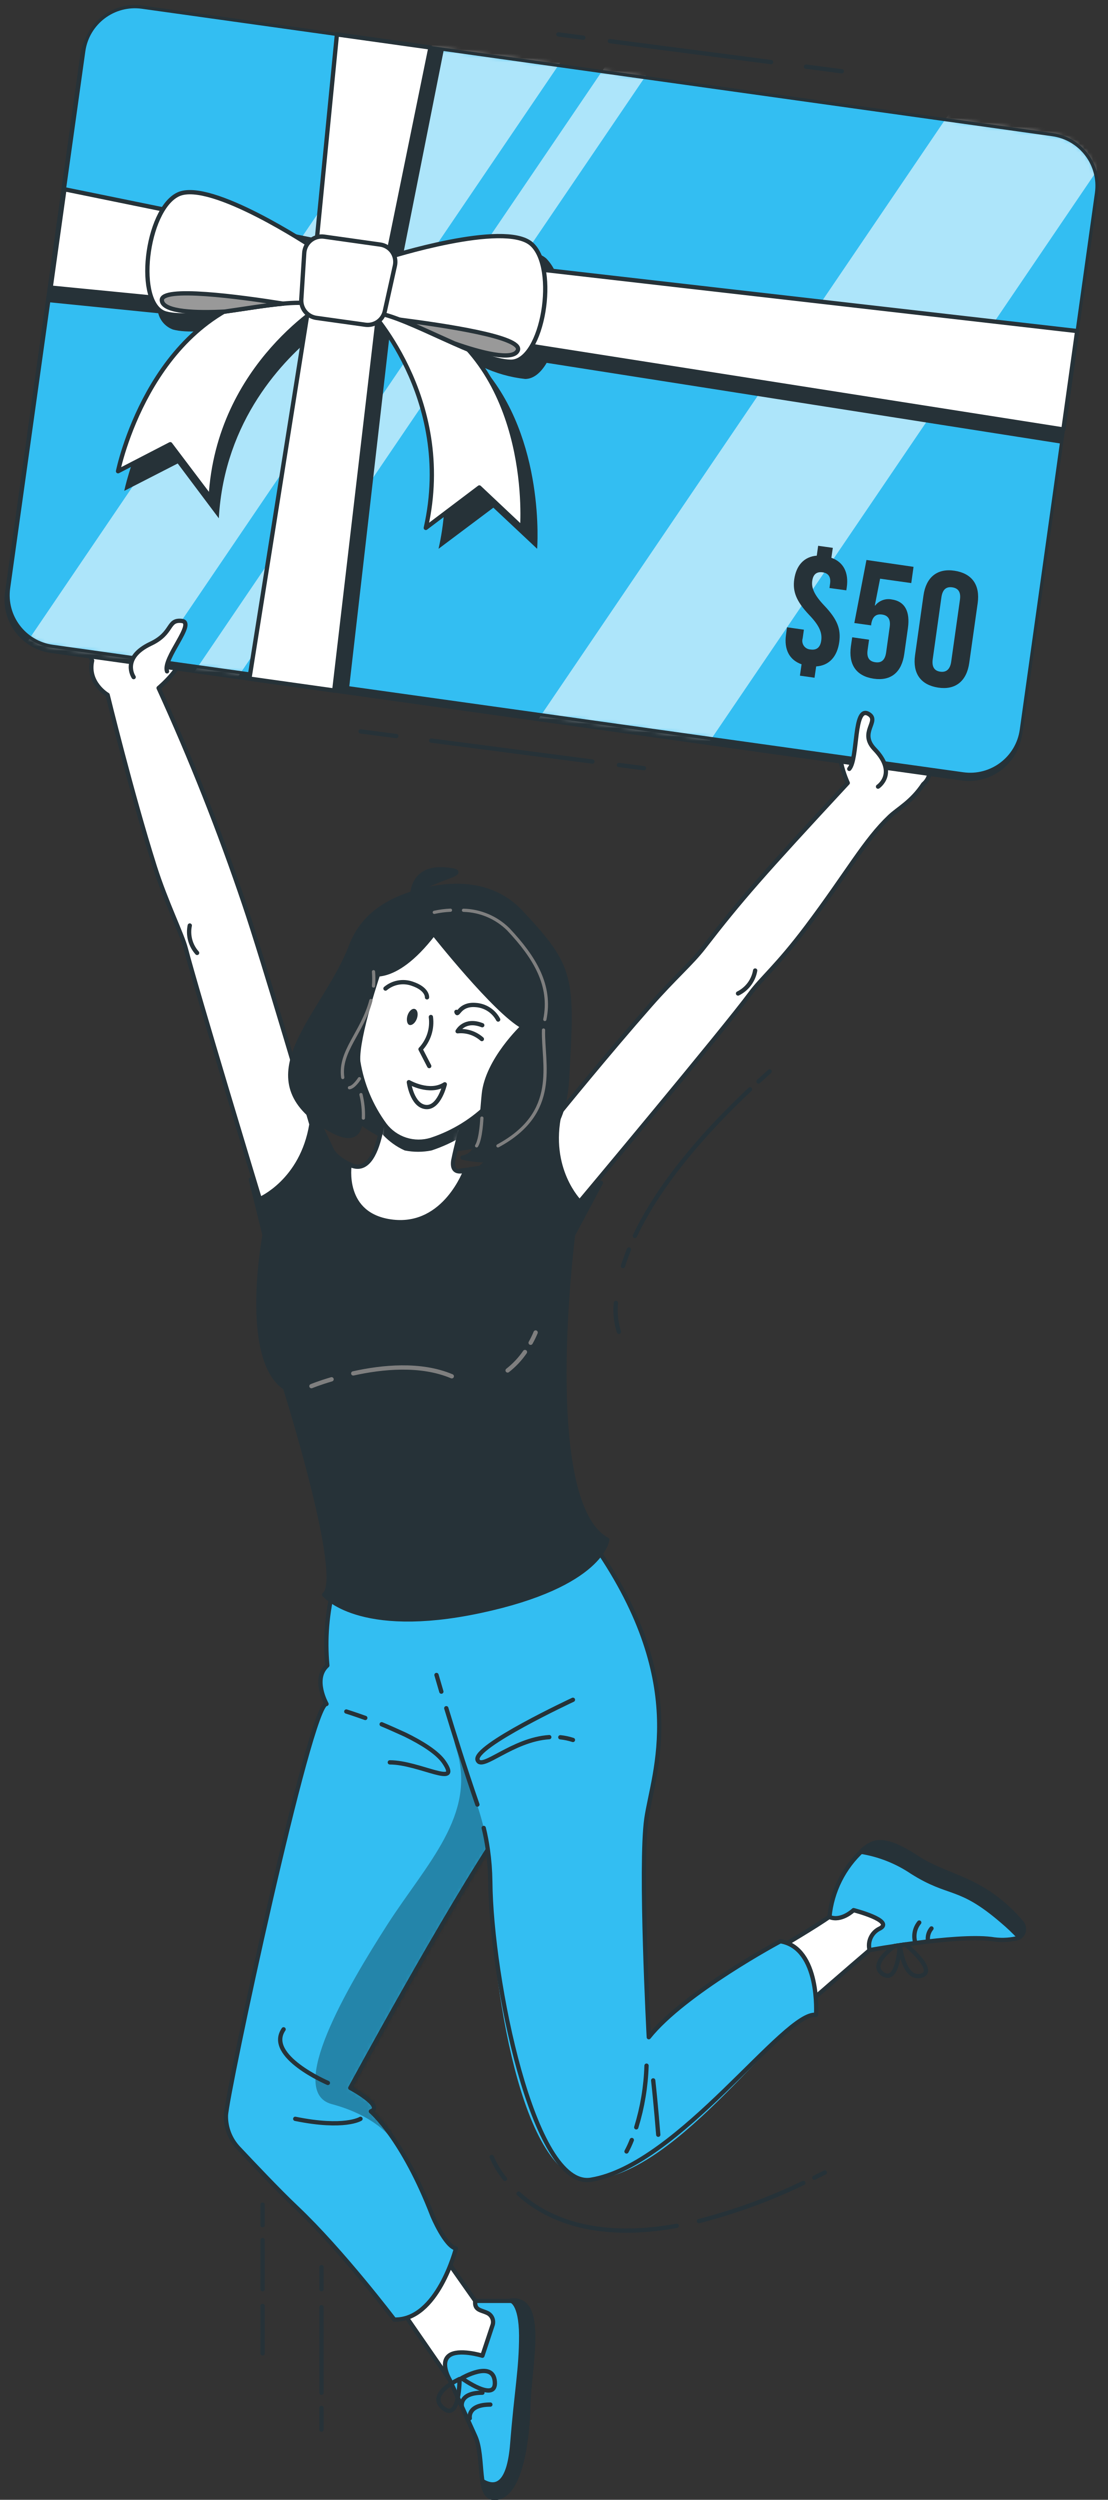 <svg width="258" height="582" viewBox="0 0 258 582" fill="none" xmlns="http://www.w3.org/2000/svg">
<rect x="0" y="0" width="258" height="582" fill="#333333" stroke="none"/>
<path d="M90.949 534.141L104.752 554.119C104.752 554.119 108.454 562.273 110.672 567.204C112.89 572.135 110.912 581.566 115.124 581.566C120.837 581.566 122.768 569.486 123.007 560.103C123.247 550.72 127.156 534.699 118.922 535.689H110.672L100.571 521.327L90.949 534.141Z" fill="white" stroke="#263238" stroke-linecap="round" stroke-linejoin="round"/>
<path d="M114.655 541.45L112.326 548.455C112.326 548.455 106.709 546.732 104.539 548.455C102.368 550.178 104.746 554.12 104.746 554.12C104.746 554.12 108.448 562.274 110.666 567.205C112.884 572.136 110.905 581.566 115.118 581.566C120.831 581.566 122.762 569.487 123.001 560.104C123.24 550.721 127.15 534.7 118.916 535.689H110.666C110.395 537.955 112.102 537.796 113.586 538.562C114.085 538.83 114.469 539.272 114.666 539.804C114.863 540.336 114.859 540.921 114.655 541.45Z" fill="#33BEF2" stroke="#263238" stroke-linecap="round" stroke-linejoin="round"/>
<path d="M107.496 553.688C107.496 553.688 114.805 549.411 115.219 554.485C115.634 559.56 107.496 553.688 107.496 553.688Z" stroke="#263238" stroke-linecap="round" stroke-linejoin="round"/>
<path d="M107.543 560.262C107.543 560.262 106.857 557.07 112.33 557.07" stroke="#263238" stroke-linecap="round" stroke-linejoin="round"/>
<path d="M109.393 563.023C109.393 563.023 108.723 559.832 114.18 559.832" stroke="#263238" stroke-linecap="round" stroke-linejoin="round"/>
<path d="M107.017 553.879C107.017 553.879 99.293 557.342 103.171 560.629C107.049 563.916 107.017 553.879 107.017 553.879Z" stroke="#263238" stroke-linecap="round" stroke-linejoin="round"/>
<path d="M121.36 543.763C121.36 551.598 120.291 556.321 119.285 568.928C118.504 578.901 115.232 579.38 112.328 577.64C112.695 579.89 113.365 581.518 115.121 581.502C120.833 581.502 122.764 569.422 123.004 560.039C123.243 550.657 127.152 534.635 118.918 535.625C118.918 535.625 121.312 535.944 121.36 543.763Z" fill="#263238" stroke="#263238" stroke-linecap="round" stroke-linejoin="round"/>
<path d="M77.719 369.445C83.94 373.352 91.388 374.813 98.624 373.546C110.751 371.392 115.873 370.179 115.873 370.179C115.873 370.179 129.325 407.232 116.671 425.934C104.017 444.636 81.565 486.109 81.565 486.109C81.565 486.109 89.544 490.385 86.352 491.566C86.352 491.566 93.757 497.79 100.714 515.901C100.714 515.901 103.634 522.906 106.171 523.497C106.171 523.497 101.895 540.332 91.81 540.044C91.81 540.044 79.73 524.087 69.023 513.954C64.97 510.125 59.002 503.805 55.491 500.071C53.598 498.044 52.563 495.362 52.603 492.588C52.682 487.896 72.326 396.126 76.028 396.716C76.028 396.716 72.725 390.876 76.219 387.748C75.644 381.606 76.151 375.411 77.719 369.445Z" fill="#33BEF2"/>
<mask id="mask0_4303_19420" style="mask-type:luminance" maskUnits="userSpaceOnUse" x="52" y="369" width="71" height="172">
<path d="M77.719 369.444C83.94 373.351 91.388 374.812 98.624 373.545C110.751 371.391 115.873 370.178 115.873 370.178C115.873 370.178 129.325 407.231 116.671 425.933C104.017 444.635 81.565 486.108 81.565 486.108C81.565 486.108 89.544 490.384 86.352 491.565C86.352 491.565 93.757 497.789 100.714 515.9C100.714 515.9 103.634 522.905 106.171 523.496C106.171 523.496 101.895 540.331 91.81 540.043C91.81 540.043 79.73 524.086 69.023 513.953C64.97 510.124 59.002 503.805 55.491 500.071C53.598 498.043 52.563 495.361 52.603 492.587C52.682 487.895 72.326 396.125 76.028 396.715C76.028 396.715 72.725 390.875 76.219 387.747C75.644 381.606 76.151 375.41 77.719 369.444Z" fill="white"/>
</mask>
<g mask="url(#mask0_4303_19420)">
<path opacity="0.3" d="M91.327 498.139C91.327 498.139 87.88 492.73 77.237 489.873C66.593 487.017 80.795 462.746 90.21 448.065C99.258 433.975 111.114 422.534 106.263 407.231C101.412 391.928 126.417 421.592 126.417 421.592L111.241 451.72L98.156 471.714L90.736 488.597L91.327 498.139Z" fill="black"/>
</g>
<path d="M77.719 369.445C83.94 373.352 91.388 374.813 98.624 373.546C110.751 371.392 115.873 370.179 115.873 370.179C115.873 370.179 129.325 407.232 116.671 425.934C104.017 444.636 81.565 486.109 81.565 486.109C81.565 486.109 89.544 490.385 86.352 491.566C86.352 491.566 93.757 497.79 100.714 515.901C100.714 515.901 103.634 522.906 106.171 523.497C106.171 523.497 101.895 540.332 91.81 540.044C91.81 540.044 79.73 524.087 69.023 513.954C64.97 510.125 59.002 503.805 55.491 500.071C53.598 498.044 52.563 495.362 52.603 492.588C52.682 487.896 72.326 396.126 76.028 396.716C76.028 396.716 72.725 390.876 76.219 387.748C75.644 381.606 76.151 375.411 77.719 369.445Z" stroke="#263238" stroke-linecap="round" stroke-linejoin="round"/>
<path d="M88.871 401.44C90.626 402.159 92.509 403.036 94.329 403.85C98.238 405.765 101.876 408.015 103.424 410.313C107.509 416.392 97.584 410.313 90.77 410.313" stroke="#263238" stroke-linecap="round" stroke-linejoin="round"/>
<path d="M80.637 398.472C80.637 398.472 82.44 399.03 85.057 399.972" stroke="#263238" stroke-linecap="round" stroke-linejoin="round"/>
<path d="M83.941 493.306C83.941 493.306 80.255 495.651 68.75 493.306" stroke="#263238" stroke-linecap="round" stroke-linejoin="round"/>
<path d="M76.344 484.944C76.344 484.944 61.743 478.705 66.036 472.466" stroke="#263238" stroke-linecap="round" stroke-linejoin="round"/>
<path d="M193.138 446.247C190.361 448.273 181.457 453.523 181.457 453.523L187.17 467.279C187.17 467.279 198.627 457.321 202.489 454.034L210.068 447.651L200.015 440.391C200.015 440.391 194.957 444.922 193.138 446.247Z" fill="white" stroke="#263238" stroke-linecap="round" stroke-linejoin="round"/>
<path d="M98.621 373.547C98.621 373.547 100.727 392.057 110.605 418.849C112.892 425.011 114.096 431.522 114.163 438.094C114.355 460.562 121.233 508.306 137.573 507.492C158.317 506.455 182.748 468.062 190.024 469.099C190.024 469.099 191.062 453.525 181.711 451.961C181.711 451.961 159.37 463.897 151.073 474.301C151.073 474.301 148.95 434.312 150.514 423.413C152.078 412.514 161.078 391.499 137.573 358.499C137.573 358.483 134.972 368.345 98.621 373.547Z" fill="#33BEF2"/>
<path d="M152.098 484.354C152.72 489.908 153.278 497.009 153.278 497.009" stroke="#263238" stroke-linecap="round" stroke-linejoin="round"/>
<path d="M148.152 495.284C149.59 490.626 150.395 485.796 150.546 480.923" stroke="#263238" stroke-linecap="round" stroke-linejoin="round"/>
<path d="M145.887 500.901C146.349 500.038 146.76 499.148 147.115 498.236" stroke="#263238" stroke-linecap="round" stroke-linejoin="round"/>
<path d="M130.473 404.472C131.471 404.573 132.455 404.782 133.409 405.094" stroke="#263238" stroke-linecap="round" stroke-linejoin="round"/>
<path d="M133.407 395.743C133.407 395.743 110.045 406.642 111.21 409.77C112.184 412.339 119.284 404.982 127.901 404.44" stroke="#263238" stroke-linecap="round" stroke-linejoin="round"/>
<path d="M112.633 425.583C113.037 427.243 113.356 428.918 113.59 430.61C113.941 433.09 114.133 435.59 114.165 438.094C114.356 460.562 124.154 509.646 137.574 507.492C158.111 504.189 182.749 468.062 190.026 469.099C190.026 469.099 191.063 453.525 181.712 451.961C181.712 451.961 159.372 463.897 151.074 474.301C151.074 474.301 148.952 434.312 150.515 423.413C152.079 412.514 161.079 391.499 137.574 358.499" stroke="#263238" stroke-linecap="round" stroke-linejoin="round"/>
<path d="M103.918 397.705C105.657 403.434 108.242 411.7 111.163 420.141" stroke="#263238" stroke-linecap="round" stroke-linejoin="round"/>
<path d="M101.637 389.967C101.637 389.967 102.052 391.403 102.77 393.844" stroke="#263238" stroke-linecap="round" stroke-linejoin="round"/>
<path d="M237.865 447.605C238.12 447.894 238.296 448.244 238.378 448.621C238.46 448.998 238.444 449.39 238.332 449.759C238.22 450.128 238.016 450.462 237.739 450.731C237.462 450.999 237.121 451.192 236.748 451.291C234.792 451.725 232.77 451.774 230.796 451.435C222.227 450.397 202.488 454.036 202.488 454.036C202.23 453.044 202.331 451.993 202.771 451.068C203.212 450.143 203.965 449.402 204.897 448.977C208.296 447.158 198.754 444.717 198.754 444.717C198.754 444.717 195.897 447.477 193.137 446.312C193.708 440.334 196.484 434.782 200.924 430.738C203.333 428.664 205.711 427.547 213.482 432.541C220.854 437.328 228.769 437.057 237.865 447.605Z" fill="#33BEF2" stroke="#263238" stroke-linecap="round" stroke-linejoin="round"/>
<path d="M208.347 453.061C208.347 453.061 202.108 457.29 205.602 459.62C209.097 461.95 209.528 452.886 209.528 452.886C209.528 452.886 210.405 461.04 214.443 460.003C218.48 458.966 210.836 452.694 210.836 452.694L208.347 453.061Z" stroke="#263238" stroke-linecap="round" stroke-linejoin="round"/>
<path d="M213.168 452.392C212.9 451.584 212.84 450.722 212.993 449.886C213.146 449.049 213.508 448.264 214.045 447.604" stroke="#263238" stroke-linecap="round" stroke-linejoin="round"/>
<path d="M216.114 452.025C216.007 451.491 216.021 450.94 216.157 450.412C216.292 449.884 216.545 449.394 216.896 448.978" stroke="#263238" stroke-linecap="round" stroke-linejoin="round"/>
<path d="M237.342 451.035C237.623 450.862 237.863 450.629 238.045 450.354C238.227 450.079 238.347 449.767 238.397 449.441C238.447 449.115 238.426 448.782 238.334 448.465C238.243 448.148 238.085 447.854 237.869 447.605C228.773 437.057 220.859 437.328 213.486 432.477C205.779 427.419 203.338 428.599 200.928 430.674L200.449 431.121C204.718 431.803 208.786 433.41 212.369 435.828C221.289 441.461 223.236 438.557 233.353 447.253C234.757 448.434 236.089 449.697 237.342 451.035Z" fill="#263238" stroke="#263238" stroke-linecap="round" stroke-linejoin="round"/>
<path d="M141.404 358.484C125.447 349.883 133.425 287.522 133.425 287.522L139.92 275.362C130.489 280.277 130.776 255.895 130.776 255.895L111.803 271.884C79.553 277.182 76.984 267.097 76.984 267.097L71.671 255.926C71.671 255.926 61.825 283.054 58.41 274.628L61.602 287.554C61.602 287.554 56.192 316.277 66.389 323.138C66.389 323.138 80.399 367.484 75.484 371.266C75.484 371.266 83.351 381.127 111.819 375.063C140.287 369 141.404 358.484 141.404 358.484Z" fill="#263238" stroke="#263238" stroke-linecap="round" stroke-linejoin="round"/>
<path d="M123.559 312.622C123.997 311.849 124.386 311.05 124.723 310.229" stroke="#7F7F7F" stroke-linecap="round" stroke-linejoin="round"/>
<path d="M118.199 319.068C119.758 317.854 121.12 316.406 122.236 314.775" stroke="#7F7F7F" stroke-linecap="round" stroke-linejoin="round"/>
<path d="M82.254 319.755C88.956 318.271 97.908 317.345 105.2 320.425" stroke="#7F7F7F" stroke-linecap="round" stroke-linejoin="round"/>
<path d="M72.516 322.724C72.516 322.724 74.319 321.974 77.207 321.128" stroke="#7F7F7F" stroke-linecap="round" stroke-linejoin="round"/>
<path d="M36.933 160.183C44.448 176.627 51.111 193.447 56.895 210.576C61.172 223.134 72.518 261.751 72.518 261.751C70.347 275.011 60.502 279.176 60.502 279.176C60.502 279.176 45.901 231.049 43.252 220.82C42.374 217.438 38.656 210.033 36.007 201.672C30.598 184.55 25.061 161.779 25.061 161.779C25.061 161.779 20.274 158.986 21.454 153.8C21.454 153.8 19.571 150.768 23.162 147.545C26.752 144.321 31.332 139.119 34.332 140.715C38.124 142.45 41.106 145.574 42.662 149.444C44.656 153.8 36.933 160.183 36.933 160.183Z" fill="white" stroke="#263238" stroke-linecap="round" stroke-linejoin="round"/>
<path d="M44.19 215.475C43.955 216.598 43.988 217.761 44.285 218.869C44.581 219.978 45.133 221.001 45.897 221.858" stroke="#263238" stroke-linecap="round" stroke-linejoin="round"/>
<path d="M197.398 182.283C177.452 203.794 172.521 209.411 163.888 220.581C161 224.315 157.138 227.554 151.441 234.033C141.404 245.442 130.314 259.117 130.314 259.117C127.394 272.234 134.973 279.782 134.973 279.782C134.973 279.782 168.484 239.745 174.739 231.256C177.372 227.698 180.978 224.873 187.808 215.809C197.303 203.187 201.324 195.639 207.18 190.102C209.159 188.235 212.239 186.719 214.999 182.554C214.999 182.554 217.887 180.448 215.765 176.172C213.643 171.895 206.781 165.321 203.382 165.672C200.877 165.943 201.547 166.182 196.999 170.65C193.457 173.938 197.398 182.283 197.398 182.283Z" fill="white" stroke="#263238" stroke-linecap="round" stroke-linejoin="round"/>
<path d="M175.841 225.957C175.645 227.1 175.182 228.18 174.488 229.109C173.795 230.038 172.891 230.79 171.852 231.303" stroke="#263238" stroke-linecap="round" stroke-linejoin="round"/>
<path d="M74.637 251.011C74.637 251.011 88.296 276.032 117.482 264.766L125.285 245.218L125.764 232.006L113.796 213.958L103.854 212.362L96.004 214.181L86.429 221.873L81.403 225.862L76.376 238.947L74.637 251.011Z" fill="#263238" stroke="#263238" stroke-linecap="round" stroke-linejoin="round"/>
<path d="M81.406 271.149C81.406 271.149 79.395 283.117 91.523 284.457C103.65 285.798 108.406 272.458 108.406 272.458C108.406 272.458 104.975 273.894 105.549 270.176C106.275 266.602 107.229 263.079 108.406 259.628L89.767 254.139C89.767 254.139 89.289 275.075 81.406 271.149Z" fill="white"/>
<mask id="mask1_4303_19420" style="mask-type:luminance" maskUnits="userSpaceOnUse" x="81" y="254" width="28" height="31">
<path d="M81.406 271.148C81.406 271.148 79.395 283.116 91.523 284.457C103.65 285.797 108.406 272.457 108.406 272.457C108.406 272.457 104.975 273.893 105.549 270.175C106.275 266.601 107.229 263.078 108.406 259.627L89.767 254.138C89.767 254.138 89.289 275.074 81.406 271.148Z" fill="white"/>
</mask>
<g mask="url(#mask1_4303_19420)">
<path d="M88.441 227.633C88.441 227.633 82.952 243.59 83.414 249.16C84.276 254.504 86.392 259.568 89.59 263.936C90.952 265.375 92.577 266.54 94.377 267.367C96.347 267.758 98.375 267.758 100.345 267.367C105.486 265.678 110.152 262.79 113.957 258.941C117.531 254.729 122.382 238.516 122.382 238.516L118.09 220.819L106.616 214.437L95.941 216.256L88.441 227.633Z" fill="#263238" stroke="#263238" stroke-linecap="round" stroke-linejoin="round"/>
</g>
<path d="M81.406 271.149C81.406 271.149 79.395 283.117 91.523 284.457C103.65 285.798 108.406 272.458 108.406 272.458C108.406 272.458 104.975 273.894 105.549 270.176C106.275 266.602 107.229 263.079 108.406 259.628L89.767 254.139C89.767 254.139 89.289 275.075 81.406 271.149Z" stroke="#263238" stroke-linecap="round" stroke-linejoin="round"/>
<path d="M88.441 225.607C88.441 225.607 82.952 241.565 83.414 247.134C84.274 252.474 86.39 257.533 89.59 261.894C90.819 263.514 92.516 264.716 94.451 265.339C96.386 265.961 98.466 265.973 100.409 265.373C105.557 263.688 110.228 260.799 114.036 256.948C117.611 252.735 122.462 236.522 122.462 236.522L118.09 218.762L106.616 212.475L95.941 214.294L88.441 225.607Z" fill="white" stroke="#263238" stroke-linecap="round" stroke-linejoin="round"/>
<path d="M100.331 236.777C100.513 238.128 100.391 239.502 99.974 240.8C99.557 242.097 98.856 243.285 97.922 244.277L99.948 248.203" stroke="#263238" stroke-linecap="round" stroke-linejoin="round"/>
<path d="M95.207 251.952C95.207 251.952 99.994 254.745 103.569 252.447C103.569 252.447 102.26 258.112 99.085 257.729C95.909 257.346 95.207 251.952 95.207 251.952Z" stroke="#263238" stroke-linecap="round" stroke-linejoin="round"/>
<path d="M97.105 237.049C96.77 238.086 96.004 238.756 95.398 238.644C94.792 238.533 94.568 237.448 94.887 236.426C95.207 235.405 95.988 234.703 96.595 234.91C97.201 235.118 97.424 236.011 97.105 237.049Z" fill="#263238"/>
<path d="M112.2 241.916C111.435 241.238 110.539 240.726 109.566 240.413C108.594 240.1 107.567 239.992 106.551 240.097C106.551 240.097 108.146 237.049 112.295 238.693" stroke="#263238" stroke-linecap="round" stroke-linejoin="round"/>
<path d="M99.432 232.197C99.432 232.197 99.607 230.218 95.921 229.006C94.882 228.651 93.77 228.571 92.691 228.772C91.612 228.974 90.603 229.45 89.762 230.155" stroke="#263238" stroke-linecap="round" stroke-linejoin="round"/>
<path d="M106.281 235.58C106.632 236.825 106.872 233.681 110.733 233.985C111.828 234.049 112.887 234.394 113.809 234.986C114.732 235.579 115.486 236.399 115.999 237.368" stroke="#263238" stroke-linecap="round" stroke-linejoin="round"/>
<path d="M85.551 226.484C85.551 226.484 91.439 229.787 100.981 217.373C100.981 217.373 115.343 235.564 121.726 239.011C121.726 239.011 113.46 246.798 112.662 254.745C111.864 262.691 112.168 268.755 107.699 269.505C107.699 269.505 130.63 275.521 132.018 251.457C133.407 227.394 133.375 225.288 121.327 212.394C114.944 205.58 105.96 205.293 97.981 207.415C90.865 209.298 84.577 212.825 81.769 220.181C75.801 235.851 58.264 249.574 73.934 261.048C89.604 272.521 82.296 251.473 82.296 251.473C82.296 251.473 79.184 256.452 78.418 251.138C77.253 243.415 86.349 238.372 85.551 226.484Z" fill="#263238" stroke="#263238" stroke-linecap="round" stroke-linejoin="round"/>
<path d="M95.99 208.962C95.99 208.962 95.511 201.718 103.697 202.436C111.883 203.154 98.128 204.702 95.99 208.962Z" fill="#263238" stroke="#263238" stroke-linecap="round" stroke-linejoin="round"/>
<path d="M86.973 229.564C87.061 228.454 87.061 227.338 86.973 226.229" stroke="#7F7F7F" stroke-width="0.75" stroke-linecap="round" stroke-linejoin="round"/>
<path d="M79.809 250.867C78.932 244.803 84.405 240.335 86.368 232.931" stroke="#7F7F7F" stroke-width="0.75" stroke-linecap="round" stroke-linejoin="round"/>
<path d="M83.689 251.139C83.689 251.139 82.476 253.085 81.375 253.245" stroke="#7F7F7F" stroke-width="0.75" stroke-linecap="round" stroke-linejoin="round"/>
<path d="M84.055 254.841C84.493 256.631 84.681 258.473 84.613 260.314" stroke="#7F7F7F" stroke-width="0.75" stroke-linecap="round" stroke-linejoin="round"/>
<path d="M112.205 260.313C112.205 260.313 112.014 265.101 110.977 266.776" stroke="#7F7F7F" stroke-width="0.75" stroke-linecap="round" stroke-linejoin="round"/>
<path d="M126.561 239.81C126.337 247.708 130.407 258.958 115.949 266.777" stroke="#7F7F7F" stroke-width="0.75" stroke-linecap="round" stroke-linejoin="round"/>
<path d="M107.926 211.931C111.834 212.029 115.559 213.609 118.346 216.351C124.601 222.989 128.463 229.5 126.867 237.351" stroke="#7F7F7F" stroke-width="0.75" stroke-linecap="round" stroke-linejoin="round"/>
<path d="M101.125 212.41C102.363 212.134 103.624 211.969 104.891 211.915" stroke="#7F7F7F" stroke-width="0.75" stroke-linecap="round" stroke-linejoin="round"/>
<path d="M244.751 32.394L32.752 2.712C26.171 1.791 20.089 6.379 19.168 12.96L1.669 137.947C0.747 144.527 5.335 150.609 11.916 151.53L223.915 181.212C230.496 182.133 236.577 177.545 237.499 170.964L254.998 45.977C255.919 39.397 251.331 33.315 244.751 32.394Z" fill="#263238" stroke="#263238" stroke-linecap="round" stroke-linejoin="round"/>
<path d="M245.079 31.35L33.08 1.668C26.499 0.747 20.417 5.335 19.496 11.916L1.997 136.903C1.075 143.483 5.663 149.565 12.244 150.486L224.243 180.168C230.824 181.089 236.906 176.501 237.827 169.92L255.326 44.933C256.247 38.353 251.659 32.271 245.079 31.35Z" fill="#33BEF2"/>
<mask id="mask2_4303_19420" style="mask-type:luminance" maskUnits="userSpaceOnUse" x="1" y="1" width="255" height="180">
<path d="M245.09 31.35L33.091 1.668C26.511 0.747 20.429 5.335 19.508 11.916L2.008 136.903C1.087 143.483 5.675 149.565 12.256 150.486L224.255 180.168C230.836 181.089 236.917 176.501 237.839 169.92L255.338 44.933C256.259 38.353 251.671 32.271 245.09 31.35Z" fill="white"/>
</mask>
<g mask="url(#mask2_4303_19420)">
<path opacity="0.6" d="M28.432 164.921L-1.328 160.74L109.495 -2.566L139.255 1.598L28.432 164.921Z" fill="white"/>
<path opacity="0.6" d="M158.134 183.08L118.512 177.527L229.335 14.204L268.973 19.757L158.134 183.08Z" fill="white"/>
<path opacity="0.6" d="M48.52 167.729L38.547 166.325L149.386 3.019L159.359 4.407L48.52 167.729Z" fill="white"/>
</g>
<path d="M245.079 31.35L33.08 1.668C26.499 0.747 20.417 5.335 19.496 11.916L1.997 136.903C1.075 143.483 5.663 149.565 12.244 150.486L224.243 180.168C230.824 181.089 236.906 176.501 237.827 169.92L255.326 44.933C256.247 38.353 251.659 32.271 245.079 31.35Z" stroke="#263238" stroke-width="0.75" stroke-linecap="round" stroke-linejoin="round"/>
<path d="M122.283 88.231C124.246 88.231 125.953 86.763 127.294 84.481L247.149 103.295L250.34 80.141L130.102 66.354C129.849 64.029 128.827 61.856 127.198 60.178C122.156 55.758 103.853 60.338 96.305 62.476L94.166 62.237C93.972 61.914 93.73 61.624 93.448 61.375L103.358 11.508L81.337 8.429L76.246 58.582C75.784 58.709 75.347 58.914 74.954 59.189L71.124 58.407C63.88 54.003 48.928 45.641 43.183 48.402C41.669 49.231 40.419 50.47 39.577 51.976L14.588 47.013L11.316 70.359L36.848 72.928C37.068 73.792 37.496 74.59 38.094 75.251C38.691 75.913 39.441 76.419 40.279 76.726C43.47 77.588 48.561 77.093 54.082 76.327C34.247 88.008 28.933 114.289 28.933 114.289L41.38 107.906L50.954 120.672C52.215 97.742 66.146 83.587 73.917 77.428L61.343 157.438L81.289 160.182L90.624 78.8H91.119C96.752 86.284 107.443 104.332 102.113 127.773L114.879 118.199L125.076 127.773C125.076 127.773 127.102 102.13 112.31 85.407C115.454 86.898 118.825 87.853 122.283 88.231Z" fill="#263238"/>
<path d="M15.004 44.062L11.797 66.96L79.519 73.598L247.613 99.992L250.821 77.077L81.738 57.689L15.004 44.062Z" fill="white" stroke="#263238" stroke-linecap="round" stroke-linejoin="round"/>
<path d="M58.074 157.995L77.829 160.772L88.792 67.07L100.233 11.06L78.452 8.013L72.883 64.853L58.074 157.995Z" fill="white" stroke="#263238" stroke-linecap="round" stroke-linejoin="round"/>
<path d="M76.573 70.056C76.573 70.056 50.77 84.609 49.062 115.885L39.648 103.422L27.488 109.71C27.488 109.71 34.589 74.524 63.248 68.221L76.573 70.056Z" fill="white" stroke="#263238" stroke-linecap="round" stroke-linejoin="round"/>
<path d="M85.301 71.269C85.301 71.269 106.045 92.364 99.152 122.906L111.614 113.491L121.588 122.89C121.588 122.89 124.428 87.098 98.609 73.136L85.301 71.269Z" fill="white" stroke="#263238" stroke-linecap="round" stroke-linejoin="round"/>
<path d="M72.791 57.545C72.791 57.545 49.03 41.715 41.499 45.258C33.967 48.8 31.35 70.981 38.578 72.976C45.807 74.97 64.27 69.545 72.089 70.646L72.791 57.545Z" fill="white" stroke="#263238" stroke-linecap="round" stroke-linejoin="round"/>
<path d="M37.684 69.945C37.955 72.737 46.094 72.865 52.317 72.546C56.945 71.892 61.796 71.062 65.897 70.695C55.955 69.115 37.349 66.594 37.684 69.945Z" fill="#999999" stroke="#263238" stroke-linecap="round" stroke-linejoin="round"/>
<path d="M90.216 59.986C90.216 59.986 117.424 51.29 123.727 56.795C130.03 62.3 126.423 84.305 118.939 84.225C111.456 84.146 95.179 73.869 87.328 72.768L90.216 59.986Z" fill="white" stroke="#263238" stroke-linecap="round" stroke-linejoin="round"/>
<path d="M120.581 81.545C119.544 84.162 111.677 82.04 105.789 79.95C101.512 78.067 97.076 75.928 93.231 74.444C103.22 75.737 121.778 78.434 120.581 81.545Z" fill="#999999" stroke="#263238" stroke-linecap="round" stroke-linejoin="round"/>
<path d="M85.076 75.608L73.666 74.012C72.649 73.87 71.722 73.349 71.071 72.553C70.421 71.757 70.094 70.746 70.156 69.72L70.842 58.917C70.874 58.352 71.023 57.799 71.28 57.294C71.536 56.79 71.895 56.344 72.333 55.985C72.771 55.627 73.279 55.363 73.825 55.211C74.37 55.059 74.941 55.023 75.502 55.103L88.523 56.938C89.081 57.013 89.618 57.203 90.099 57.497C90.58 57.79 90.995 58.18 91.318 58.642C91.64 59.104 91.863 59.628 91.973 60.181C92.082 60.733 92.076 61.303 91.954 61.853L89.608 72.417C89.395 73.423 88.81 74.311 87.969 74.903C87.129 75.495 86.095 75.747 85.076 75.608Z" fill="white" stroke="#263238" stroke-linecap="round" stroke-linejoin="round"/>
<path d="M31.123 157.644C31.123 157.644 28.075 153.192 35.096 149.873C40.394 147.368 38.894 144.192 42.309 144.559C45.724 144.926 37.809 153.272 38.894 156.304" fill="white"/>
<path d="M31.123 157.644C31.123 157.644 28.075 153.192 35.096 149.873C40.394 147.368 38.894 144.192 42.309 144.559C45.724 144.926 37.809 153.272 38.894 156.304" stroke="#263238" stroke-linecap="round" stroke-linejoin="round"/>
<path d="M204.452 183.145C204.452 183.145 209.064 180.065 203.67 174.448C199.872 170.506 204.979 167.889 202.282 166.246C198.676 164.06 199.872 176.602 197.75 179.012" fill="white"/>
<path d="M204.452 183.145C204.452 183.145 209.064 180.065 203.67 174.448C199.872 170.506 204.979 167.889 202.282 166.246C198.676 164.06 199.872 176.602 197.75 179.012" stroke="#263238" stroke-linecap="round" stroke-linejoin="round"/>
<path d="M186.647 154.66C183.742 153.639 182.546 151.118 183.024 147.783L183.264 146.044L187.189 146.602L186.902 148.613C186.811 148.906 186.789 149.217 186.838 149.521C186.886 149.824 187.003 150.113 187.18 150.364C187.358 150.615 187.59 150.822 187.86 150.97C188.13 151.117 188.43 151.2 188.737 151.214C190.062 151.405 190.987 150.831 191.226 149.139C191.466 147.448 190.923 145.772 188.434 143.187C185.418 139.996 184.54 137.746 184.939 134.873C185.402 131.682 187.189 129.608 190.189 129.368L190.508 127.07L193.923 127.549L193.588 129.863C196.46 130.884 197.641 133.373 197.178 136.693L197.067 137.443L193.141 136.9L193.285 135.879C193.508 134.283 192.854 133.421 191.53 133.246C190.205 133.07 189.359 133.661 189.136 135.209C188.913 136.756 189.471 138.4 191.944 141.001C194.976 144.192 195.838 146.442 195.423 149.474C194.944 152.873 193.077 154.964 190.046 155.155L189.663 157.788L186.264 157.309L186.647 154.66Z" fill="#263238"/>
<path d="M198.133 150.448L198.436 148.374L202.362 148.932L202.026 151.31C201.755 153.193 202.489 153.991 203.814 154.182C205.138 154.374 206.064 153.799 206.335 151.916L207.165 145.98C207.436 144.097 206.702 143.252 205.377 143.076C204.053 142.9 203.127 143.491 202.856 145.374V145.597L198.931 145.055L201.755 130.374L212.718 131.97L212.191 135.752L204.931 134.73L203.702 140.986H203.782C204.232 140.416 204.831 139.982 205.513 139.732C206.194 139.481 206.931 139.423 207.643 139.565C210.707 139.996 211.952 142.358 211.409 146.252L210.564 152.235C209.973 156.464 207.516 158.618 203.431 158.012C199.346 157.406 197.542 154.693 198.133 150.448Z" fill="#263238"/>
<path d="M213.07 152.555L215.033 138.641C215.623 134.412 218.224 132.258 222.277 132.88C226.33 133.502 228.245 136.183 227.655 140.428L225.692 154.327C225.102 158.555 222.501 160.71 218.447 160.087C214.394 159.465 212.479 156.784 213.07 152.555ZM221.495 154.007L223.522 139.646C223.793 137.763 223.059 136.933 221.735 136.742C220.41 136.55 219.485 137.157 219.213 139.04L217.187 153.481C216.931 155.364 217.65 156.21 218.974 156.385C220.298 156.561 221.24 155.89 221.495 154.007Z" fill="#263238"/>
<path d="M176.617 251.793L179.202 249.447" stroke="#263238" stroke-linecap="round" stroke-linejoin="round"/>
<path d="M147.832 287.744C152.045 278.855 159.976 267.43 174.64 253.627" stroke="#263238" stroke-linecap="round" stroke-linejoin="round"/>
<path d="M145.059 294.766C145.442 293.553 145.904 292.261 146.447 290.904" stroke="#263238" stroke-linecap="round" stroke-linejoin="round"/>
<path d="M144.117 310.085C143.42 307.913 143.181 305.62 143.415 303.351" stroke="#263238" stroke-linecap="round" stroke-linejoin="round"/>
<path d="M61.141 536.868V547.911" stroke="#263238" stroke-linecap="round" stroke-linejoin="round"/>
<path d="M61.141 521.52V532.977" stroke="#263238" stroke-linecap="round" stroke-linejoin="round"/>
<path d="M61.141 513.285V518.072" stroke="#263238" stroke-linecap="round" stroke-linejoin="round"/>
<path d="M74.859 560.614V565.657" stroke="#263238" stroke-linecap="round" stroke-linejoin="round"/>
<path d="M74.859 537.173V557.072" stroke="#263238" stroke-linecap="round" stroke-linejoin="round"/>
<path d="M74.859 527.838V532.976" stroke="#263238" stroke-linecap="round" stroke-linejoin="round"/>
<path d="M189.609 507.013C190.423 506.63 191.205 506.215 192.067 505.8" stroke="#263238" stroke-linecap="round" stroke-linejoin="round"/>
<path d="M162.738 517.115C171.125 514.968 179.277 511.991 187.073 508.227" stroke="#263238" stroke-linecap="round" stroke-linejoin="round"/>
<path d="M120.754 510.715C126.786 516.22 137.972 521.757 157.583 518.215" stroke="#263238" stroke-linecap="round" stroke-linejoin="round"/>
<path d="M114.496 502.179C115.278 504.025 116.321 505.75 117.592 507.301" stroke="#263238" stroke-linecap="round" stroke-linejoin="round"/>
<path d="M144.117 178.103L149.942 178.853" stroke="#263238" stroke-linecap="round" stroke-linejoin="round"/>
<path d="M100.41 172.421L137.942 177.304" stroke="#263238" stroke-linecap="round" stroke-linejoin="round"/>
<path d="M83.961 170.283L92.275 171.368" stroke="#263238" stroke-linecap="round" stroke-linejoin="round"/>
<path d="M135.832 8.779L130.023 8.013" stroke="#263238" stroke-linecap="round" stroke-linejoin="round"/>
<path d="M179.555 14.46L142.023 9.577" stroke="#263238" stroke-linecap="round" stroke-linejoin="round"/>
<path d="M195.997 16.598L187.684 15.513" stroke="#263238" stroke-linecap="round" stroke-linejoin="round"/>
</svg>
